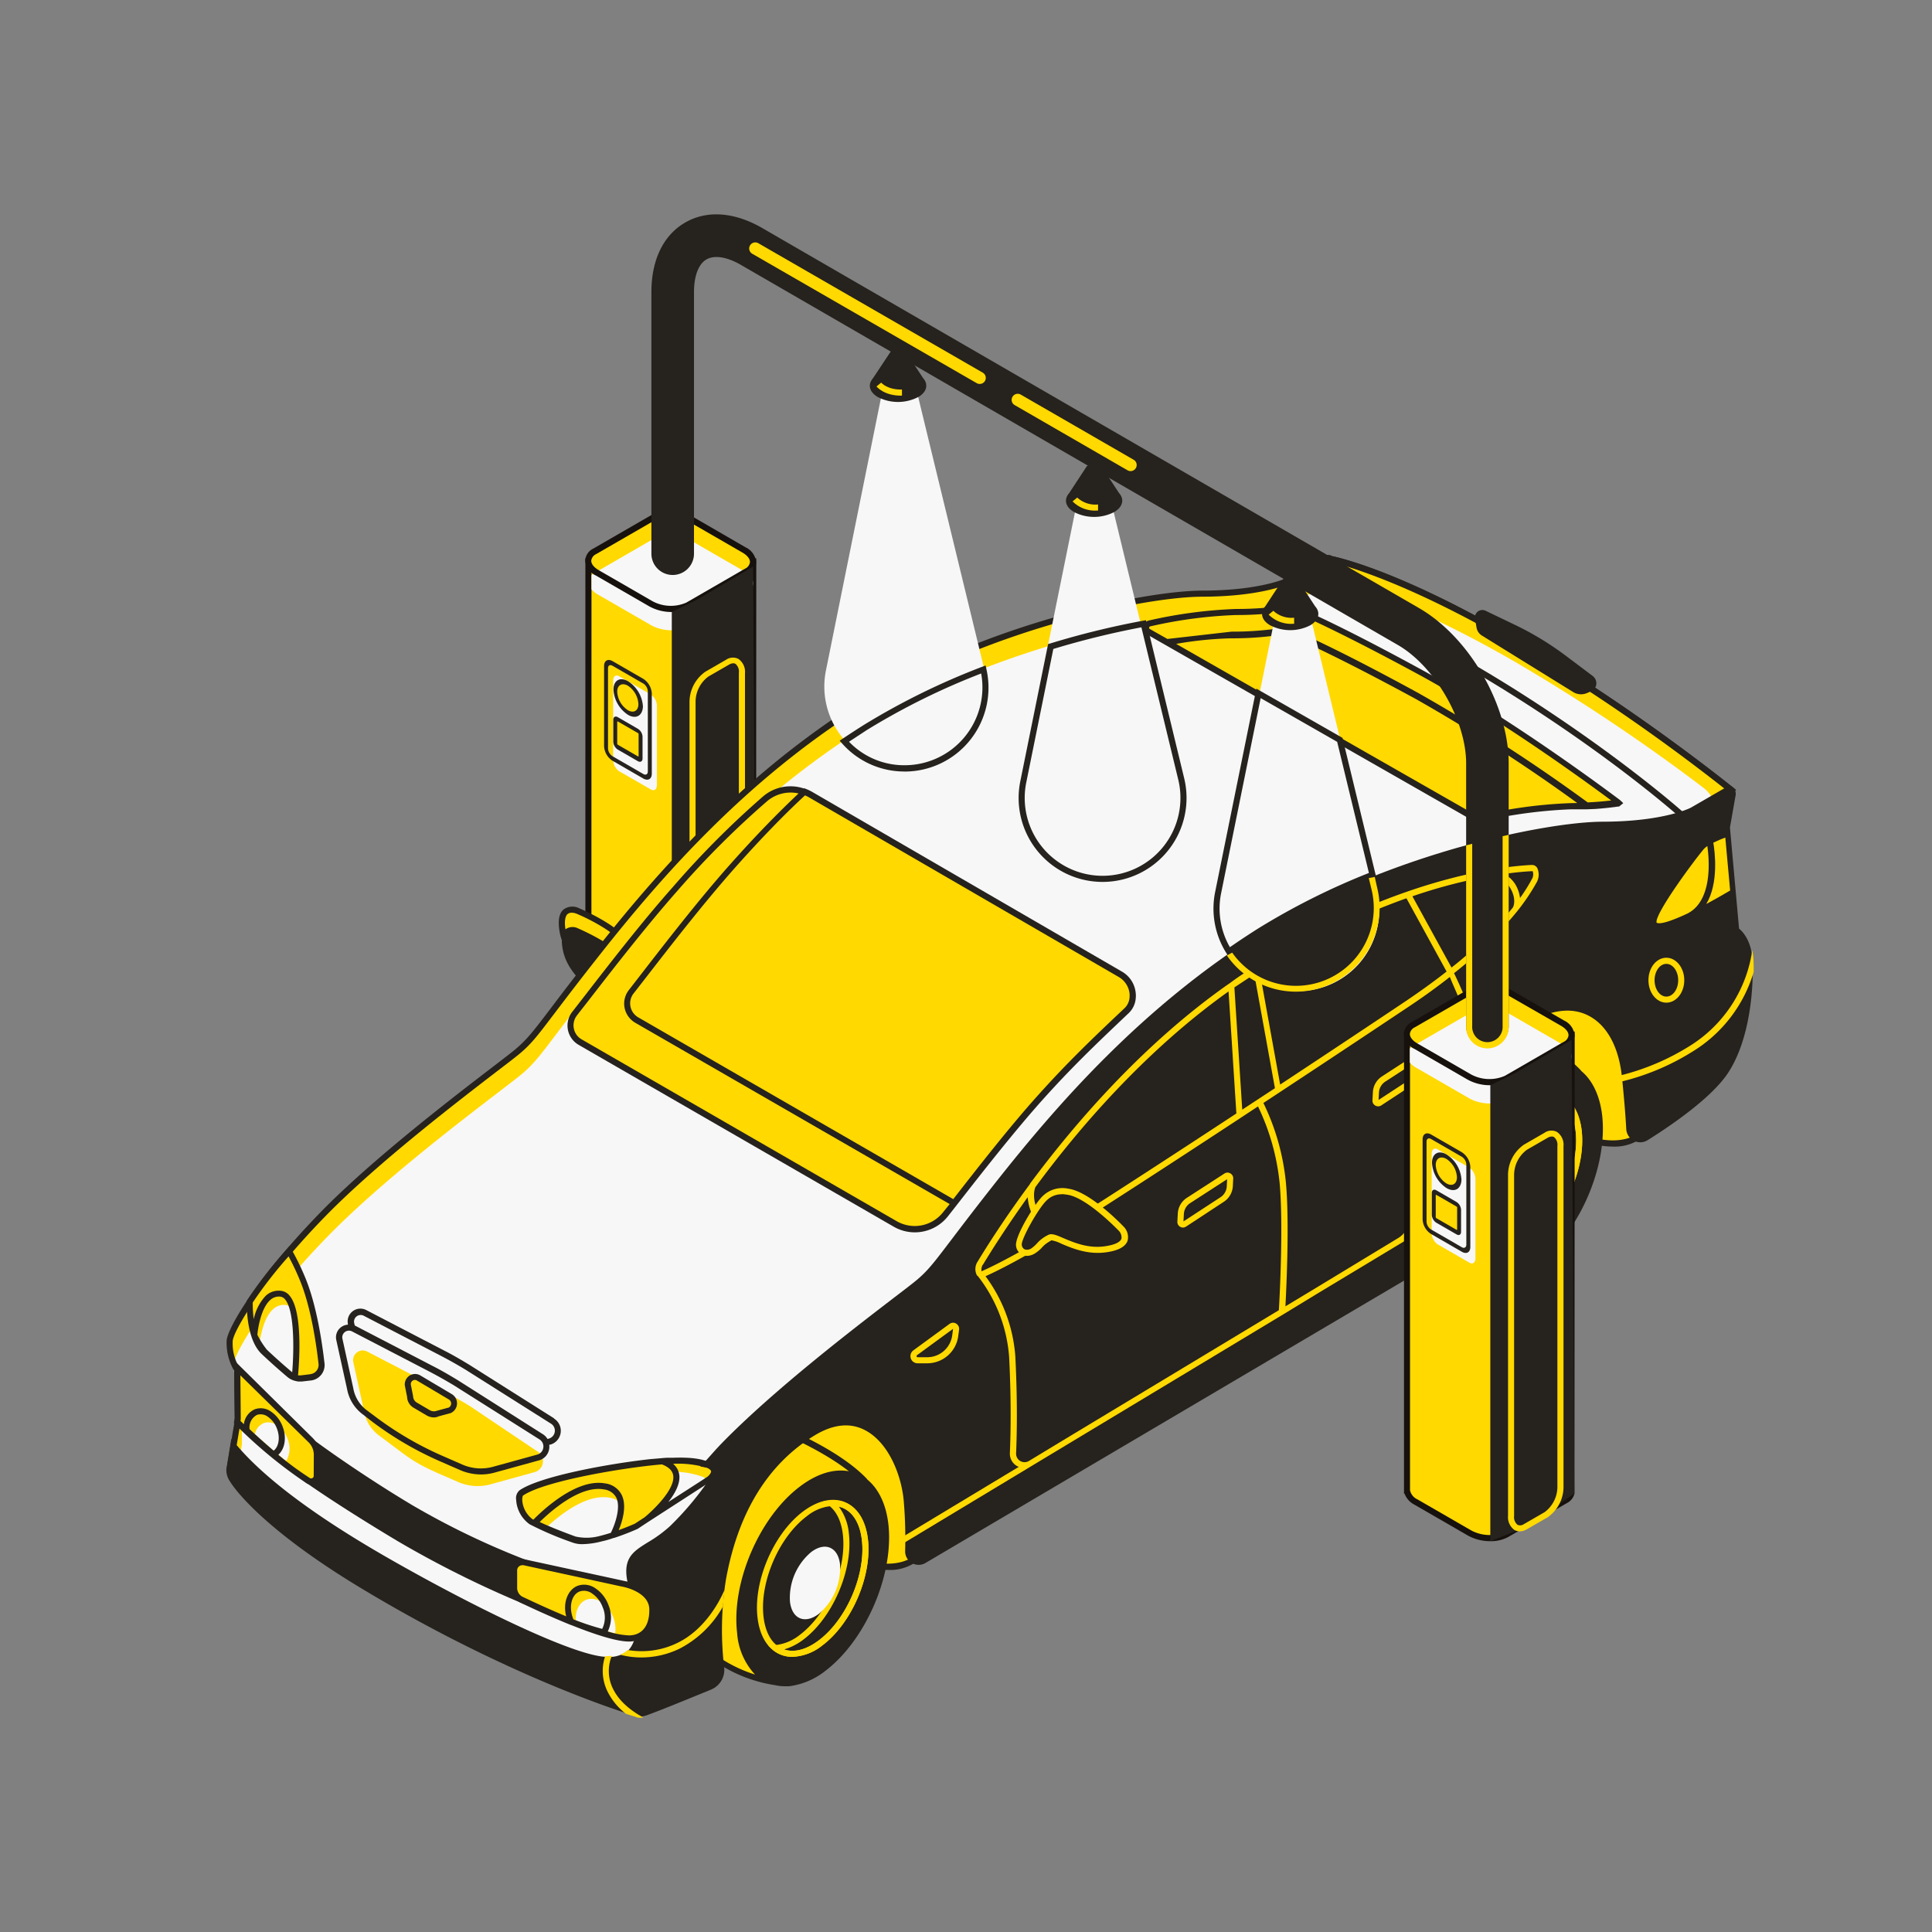 <?xml version="1.0" encoding="UTF-8"?> <svg xmlns="http://www.w3.org/2000/svg" viewBox="0 0 388.3 388.3"><rect x="0" y="0" width="388.3" height="388.3" fill="#808080" stroke="none"/> <defs> <style>.cls-1{fill:#ffd900;}.cls-2{fill:#16110d;}.cls-3{fill:#f7f7f7;}.cls-4{fill:#26221e;}</style> </defs> <title>Icon3</title> <g id="Слой_5" data-name="Слой 5"> <g id="car"> <g id="_Группа_" data-name="&lt;Группа&gt;"> <path id="_Контур_" data-name="&lt;Контур&gt;" class="cls-1" d="M151.35,112.83H118.26v91.64h0a3.14,3.14,0,0,0,1.81,2.31L130.81,213a8.29,8.29,0,0,0,7.46.31l11.8-6.81a2.14,2.14,0,0,0,1.27-2h0Z"></path> <path id="_Составной_контур_" data-name="&lt;Составной контур&gt;" class="cls-2" d="M135,214.64a9.2,9.2,0,0,1-4.52-1.14l-10.72-6.19a4.12,4.12,0,0,1-2-2.23h-.11V112.22H152l-.05,92.86a2.92,2.92,0,0,1-1.54,1.92l-11.79,6.81A7.23,7.23,0,0,1,135,214.64Zm-16.14-10.29v.07a2.65,2.65,0,0,0,1.51,1.83l10.72,6.19a7.75,7.75,0,0,0,6.86.31l11.79-6.81a1.62,1.62,0,0,0,1-1.43l0-.65h.06V113.44H118.88Z"></path> <path id="_Контур_2" data-name="&lt;Контур&gt;" class="cls-1" d="M150.07,114.83l-11.8,6.81c-1.91,1.11-5.25,1-7.46-.31l-10.73-6.19c-2.21-1.28-2.45-3.21-.53-4.31L131.34,104a8.28,8.28,0,0,1,7.47.31l10.72,6.19C151.74,111.79,152,113.73,150.07,114.83Z"></path> <path id="_Контур_3" data-name="&lt;Контур&gt;" class="cls-3" d="M149.53,114.8l-10.72-6.19a8.28,8.28,0,0,0-7.47-.31l-11.79,6.81a3,3,0,0,0-.67.51v2.82a4.51,4.51,0,0,0,1.2,1l10.73,6.19c2.21,1.27,5.55,1.41,7.46.31l11.8-6.81C152,118,151.74,116.07,149.53,114.8Z"></path> <path id="_Составной_контур_2" data-name="&lt;Составной контур&gt;" class="cls-2" d="M135,123a9.2,9.2,0,0,1-4.52-1.14l-10.72-6.19a3.67,3.67,0,0,1-2.14-3,2.81,2.81,0,0,1,1.6-2.4l11.8-6.81a8.82,8.82,0,0,1,8.07.31L149.84,110a3.66,3.66,0,0,1,2.13,3,2.82,2.82,0,0,1-1.6,2.4l-11.79,6.81A7.23,7.23,0,0,1,135,123Zm-.44-19.11a6,6,0,0,0-2.93.66l-11.8,6.81a1.68,1.68,0,0,0-1,1.34c0,.66.56,1.35,1.53,1.91l10.72,6.19a7.75,7.75,0,0,0,6.86.31l11.79-6.81a1.68,1.68,0,0,0,1-1.34c0-.66-.56-1.35-1.52-1.91l-10.73-6.19A8.08,8.08,0,0,0,134.58,103.89Z"></path> <polygon id="_Контур_4" data-name="&lt;Контур&gt;" class="cls-4" points="135.02 123 135.02 214.64 141.76 211.97 151.91 205.08 151.36 113.88 140.14 120.5 135.02 123"></polygon> <g id="_Группа_2" data-name="&lt;Группа&gt;"> <path id="_Контур_5" data-name="&lt;Контур&gt;" class="cls-3" d="M130.82,158.67,124.43,155a2.88,2.88,0,0,1-1.2-2.29v-15.9c0-.88.54-1.29,1.2-.9l6.39,3.69a2.86,2.86,0,0,1,1.21,2.29v15.9C132,158.65,131.49,159.06,130.82,158.67Z"></path> <path id="_Составной_контур_3" data-name="&lt;Составной контур&gt;" class="cls-4" d="M129.31,156.48l-6.22-3.59a3.7,3.7,0,0,1-1.68-2.92V133.86c0-1.08.75-1.51,1.68-1l6.22,3.59a3.75,3.75,0,0,1,1.69,2.92v16.12C131,156.58,130.24,157,129.31,156.48Zm-6.22-22.68c-.49-.29-.89-.05-.89.51v16.12a2,2,0,0,0,.89,1.55l6.22,3.59c.49.28.89.05.89-.52V138.94a2,2,0,0,0-.89-1.55Z"></path> </g> <g id="_Группа_3" data-name="&lt;Группа&gt;"> <path id="_Контур_6" data-name="&lt;Контур&gt;" class="cls-1" d="M126.56,143.41l-.72-.42a5.23,5.23,0,0,1-2.19-4.18h0c0-1.61,1-2.35,2.19-1.65l.72.41a5.24,5.24,0,0,1,2.19,4.18h0C128.75,143.36,127.77,144.11,126.56,143.41Z"></path> <path id="_Составной_контур_4" data-name="&lt;Составной контур&gt;" class="cls-4" d="M126.22,143.67l0,0a6.47,6.47,0,0,1-2.92-5.07c0-1.86,1.31-2.62,2.92-1.68a6.47,6.47,0,0,1,3,5.08C129.14,143.84,127.83,144.6,126.22,143.67Zm0-5.84c-1.21-.7-2.17-.14-2.17,1.21a4.73,4.73,0,0,0,2.13,3.69l0,0c1.17.68,2.13.13,2.13-1.23A4.74,4.74,0,0,0,126.22,137.83Z"></path> </g> <g id="_Группа_4" data-name="&lt;Группа&gt;"> <path id="_Контур_7" data-name="&lt;Контур&gt;" class="cls-1" d="M128.27,152.55l-4.13-2.39a1.14,1.14,0,0,1-.49-.92v-4.32c0-.35.22-.51.49-.36l4.13,2.38a1.19,1.19,0,0,1,.48.93v4.31C128.75,152.54,128.53,152.7,128.27,152.55Z"></path> <path id="_Составной_контур_5" data-name="&lt;Составной контур&gt;" class="cls-4" d="M128.23,153l-4.06-2.34a2,2,0,0,1-.91-1.58v-4.41c0-.58.41-.82.91-.53l4.06,2.35a2,2,0,0,1,.91,1.58v4.4C129.14,153,128.73,153.27,128.23,153ZM124.17,145c-.06,0-.12,0-.12.07v4.4a.27.27,0,0,0,.12.21l4.06,2.35c.07,0,.12,0,.12-.07v-4.41a.26.26,0,0,0-.12-.21Z"></path> </g> <g id="_Группа_5" data-name="&lt;Группа&gt;"> <path id="_Составной_контур_6" data-name="&lt;Составной контур&gt;" class="cls-1" d="M140.93,212.67a2.13,2.13,0,0,1-1.05-.27,3.16,3.16,0,0,1-1.3-2.86V141a7.46,7.46,0,0,1,3.19-6l4.16-2.4a2.42,2.42,0,0,1,2.49-.16,3.15,3.15,0,0,1,1.31,2.86v68.59a7.46,7.46,0,0,1-3.19,6l-4.16,2.4A2.87,2.87,0,0,1,140.93,212.67Zm6.44-79.36a1.77,1.77,0,0,0-.83.26l-4.16,2.4a6.34,6.34,0,0,0-2.58,5v68.59a2,2,0,0,0,.7,1.8,1.31,1.31,0,0,0,1.27-.15l4.16-2.4a6.36,6.36,0,0,0,2.57-5V135.22a2,2,0,0,0-.69-1.8A.87.87,0,0,0,147.37,133.31Z"></path> </g> </g> <g id="car-2" data-name="car"> <g id="_Группа_6" data-name="&lt;Группа&gt;"> <g id="_Группа_7" data-name="&lt;Группа&gt;"> <path id="_Контур_8" data-name="&lt;Контур&gt;" class="cls-1" d="M126.13,190.08c-1.62-3.32-9.06-6.6-10-7s-3.91-1-3.05,4.09,5.49,7.7,5.47,9S117.26,199,117,200c-.39,1.45.41,2.48,1.85,2.22s6.52-5.82,7.4-7.75A4.53,4.53,0,0,0,126.13,190.08Z"></path> <path id="_Составной_контур_7" data-name="&lt;Составной контур&gt;" class="cls-4" d="M126.68,189.81c-1.8-3.68-10-7.14-10.33-7.29a3,3,0,0,0-3,.21c-1,.76-1.26,2.29-.88,4.54a9.61,9.61,0,0,0,.45,1.68,9,9,0,0,0,.15,1.68c.57,3.4,2.84,5.7,4.27,7.23-.09.18-.18.36-.28.53a7.86,7.86,0,0,0-.64,1.41,2.51,2.51,0,0,0,.43,2.39,2.21,2.21,0,0,0,.52.39,5,5,0,0,0-.36.84c-.39,1.45.41,2.49,1.85,2.22s6.52-5.82,7.4-7.75a4.46,4.46,0,0,0,.4-2.91c.06-.1.11-.21.15-.29A5.13,5.13,0,0,0,126.68,189.81Zm-12.57-6.13a1.3,1.3,0,0,1,.79-.24,2.69,2.69,0,0,1,1,.21c2.8,1.17,8.42,4.08,9.7,6.7a3.93,3.93,0,0,1,.42,3c-1.82-3.24-9-6.39-9.88-6.78a2.4,2.4,0,0,0-2.49.21C113.41,185.2,113.57,184.11,114.11,183.68Zm3.64,17.68a1.33,1.33,0,0,1-.15-1.24,7.33,7.33,0,0,1,.54-1.16l.06-.1a1.37,1.37,0,0,1,.34.74,4.77,4.77,0,0,1-.59,1.87A1,1,0,0,1,117.75,201.36Z"></path> </g> <g id="_Группа_8" data-name="&lt;Группа&gt;"> <path id="_Контур_9" data-name="&lt;Контур&gt;" class="cls-1" d="M329.29,228.45s-5.59,4.42-16.88-2.67-20.6-6.64-26.8-2.43,4.74-33.22,5.25-34.11,21.55-20.59,23.54-20.59,25,22.81,25,22.81Z"></path> <path id="_Составной_контур_8" data-name="&lt;Составной контур&gt;" class="cls-4" d="M324.12,230.44c-2.89,0-6.89-.91-12-4.14-10-6.25-19.24-7.12-26.12-2.45-1.1.74-1.78.37-2.09.09-3.48-3.24,6.31-34.74,6.46-35S311.81,168,314.4,168c2,0,18.48,16.08,25.46,23l.25.25-10.28,37.54-.16.12A9.19,9.19,0,0,1,324.12,230.44ZM296,219.66c4.48,0,10.08,1.4,16.77,5.61,9.8,6.14,15.09,3.4,16,2.8l10-36.43c-8.64-8.55-22.69-22-24.39-22.39-2,.41-22,19-23,20.32-1.25,2.67-9,31.52-6.67,33.48.07,0,.3,0,.56-.21A18.82,18.82,0,0,1,296,219.66Z"></path> </g> <g id="_Группа_9" data-name="&lt;Группа&gt;"> <path id="_Контур_10" data-name="&lt;Контур&gt;" class="cls-1" d="M183.58,313.54S178,318,166.7,310.87s-20.59-6.64-26.79-2.43,4.73-33.22,5.25-34.11,21.54-20.59,23.54-20.59,25,22.81,25,22.81Z"></path> <path id="_Составной_контур_9" data-name="&lt;Составной контур&gt;" class="cls-4" d="M178.41,315.53c-2.88,0-6.89-.91-12-4.14-10-6.25-19.24-7.12-26.13-2.45-1.09.74-1.77.37-2.08.09-3.48-3.23,6.3-34.74,6.45-35s21.49-20.9,24.08-20.9c2,0,18.47,16.07,25.45,23l.26.25L184.12,313.9,184,314A9.15,9.15,0,0,1,178.41,315.53Zm-28.16-10.77c4.48,0,10.08,1.39,16.78,5.6,9.74,6.11,15.08,3.39,16,2.8l10-36.43c-8.65-8.55-22.7-22-24.39-22.39-2,.41-22,19-23,20.32-1.24,2.67-8.95,31.52-6.66,33.48.06.06.29,0,.55-.21A18.88,18.88,0,0,1,150.25,304.76Z"></path> </g> <g id="_Группа_10" data-name="&lt;Группа&gt;"> <path id="_Контур_11" data-name="&lt;Контур&gt;" class="cls-1" d="M158.12,338.28A26.82,26.82,0,0,1,144.93,334c-6.87-4.32-10.36-6.47-12.38-9s10.83-24.75,10.83-24.75l9.36-14.64s14.55,5.18,21.08,12.13-8.1,26.22-8.1,26.22Z"></path> <path id="_Составной_контур_10" data-name="&lt;Составной контур&gt;" class="cls-4" d="M178.54,306.26c-.47-4-2-7.08-4.23-8.9l0-.05c-6.57-7-20.72-12.07-21.32-12.29l-.46-.16-9.64,15.07c-3.06,5.29-12.9,22.77-10.78,25.44s5.33,4.62,11.9,8.76l.63.4a28.88,28.88,0,0,0,11.09,4.15,9.15,9.15,0,0,0,2,.23l.39,0h.44v0a14.68,14.68,0,0,0,7.33-3.1C174,329.65,179.73,316.41,178.54,306.26Zm-33.92,26.83c-6.45-4.06-9.7-6.09-11.59-8.48-1.09-1.38,4.8-13.56,10.86-24l9.1-14.23c2.15.81,11.42,4.46,17.62,9.32-3-.55-6.37.46-9.75,3-8.2,6.11-13.9,19.34-12.71,29.5a13.62,13.62,0,0,0,3.6,8.36,27.77,27.77,0,0,1-6.49-3Z"></path> <g id="_Группа_11" data-name="&lt;Группа&gt;"> <path id="_Составной_контур_11" data-name="&lt;Составной контур&gt;" class="cls-1" d="M159.26,333a6.25,6.25,0,0,1-2.5-.51c-2.48-1.07-4.08-3.69-4.51-7.39-.86-7.35,3.26-16.93,9.2-21.36,3-2.22,6-2.86,8.47-1.79s4.08,3.69,4.52,7.38c.86,7.36-3.27,16.94-9.21,21.37A10.22,10.22,0,0,1,159.26,333Zm8.17-30.33a9,9,0,0,0-5.25,2.05c-5.62,4.19-9.54,13.27-8.72,20.24.38,3.25,1.73,5.52,3.79,6.41s4.63.3,7.25-1.65c5.63-4.2,9.54-13.27,8.72-20.24-.38-3.25-1.72-5.52-3.78-6.41A5,5,0,0,0,167.43,302.65Z"></path> </g> <g id="_Группа_12" data-name="&lt;Группа&gt;"> <path id="_Составной_контур_12" data-name="&lt;Составной контур&gt;" class="cls-1" d="M159.26,333a6.08,6.08,0,0,1-3.79-1.27l-1.07-1,1.4-.09a9.46,9.46,0,0,0,4.87-2c5.63-4.19,9.54-13.27,8.73-20.24-.31-2.63-1.26-4.63-2.76-5.78l-1.12-.86,1.46-.23c4-.25,6.86,2.76,7.46,7.87.86,7.35-3.27,16.94-9.21,21.36A10.2,10.2,0,0,1,159.26,333Zm-1.61-1.47c2,.66,4.39.05,6.85-1.79,5.63-4.19,9.54-13.27,8.72-20.24h0c-.43-3.67-2.14-6.09-4.61-6.67a10.65,10.65,0,0,1,2,5.39c.86,7.35-3.27,16.94-9.21,21.36A11.85,11.85,0,0,1,157.65,331.49Z"></path> </g> <path id="_Контур_12" data-name="&lt;Контур&gt;" class="cls-3" d="M168.83,314.39a12,12,0,0,1-4.3,10c-2.78,2.07-5.36,1-5.76-2.48a12,12,0,0,1,4.3-10C165.85,309.83,168.43,310.94,168.83,314.39Z"></path> </g> <g id="_Группа_13" data-name="&lt;Группа&gt;"> <path id="_Контур_13" data-name="&lt;Контур&gt;" class="cls-1" d="M301.57,256.14a26.85,26.85,0,0,1-13.19-4.27c-6.86-4.32-10.36-6.47-12.38-9s10.83-24.75,10.83-24.75l9.37-14.64s14.54,5.19,21.08,12.13-8.11,26.23-8.11,26.23Z"></path> <path id="_Составной_контур_13" data-name="&lt;Составной контур&gt;" class="cls-4" d="M322,224.12c-.47-4-2-7.08-4.23-8.9a.1.1,0,0,0,0-.05c-6.57-7-20.72-12.07-21.32-12.28l-.46-.17-9.64,15.07c-3.06,5.29-12.9,22.77-10.78,25.44s5.33,4.63,11.9,8.76l.63.4a28.93,28.93,0,0,0,11.09,4.15,9.23,9.23,0,0,0,2,.23l.39,0h.44v0a14.56,14.56,0,0,0,7.33-3.1C317.48,247.51,323.18,234.28,322,224.12ZM288.07,251c-6.45-4.06-9.7-6.1-11.59-8.49-1.09-1.38,4.8-13.56,10.86-24l9.1-14.23c2.15.81,11.42,4.46,17.62,9.32-3-.55-6.37.46-9.75,3-8.2,6.11-13.9,19.35-12.71,29.5a13.59,13.59,0,0,0,3.6,8.36,28,28,0,0,1-6.49-3Z"></path> <g id="_Группа_14" data-name="&lt;Группа&gt;"> <path id="_Составной_контур_14" data-name="&lt;Составной контур&gt;" class="cls-1" d="M302.71,250.84a6.28,6.28,0,0,1-2.5-.51c-2.47-1.07-4.08-3.69-4.51-7.38-.86-7.36,3.27-16.94,9.2-21.37,3-2.22,6-2.86,8.47-1.79s4.08,3.69,4.52,7.39c.86,7.35-3.27,16.93-9.21,21.36A10.22,10.22,0,0,1,302.71,250.84Zm8.17-30.33a9,9,0,0,0-5.24,2.05c-5.63,4.19-9.54,13.27-8.73,20.24.38,3.25,1.73,5.52,3.79,6.41s4.63.3,7.25-1.65c5.63-4.19,9.54-13.27,8.72-20.24-.38-3.25-1.72-5.52-3.78-6.41A5,5,0,0,0,310.88,220.51Z"></path> </g> <g id="_Группа_15" data-name="&lt;Группа&gt;"> <path id="_Составной_контур_15" data-name="&lt;Составной контур&gt;" class="cls-1" d="M302.71,250.82a6.08,6.08,0,0,1-3.79-1.27l-1.07-1,1.4-.09a9.41,9.41,0,0,0,4.88-2c5.62-4.19,9.53-13.27,8.72-20.24-.31-2.63-1.26-4.63-2.75-5.78l-1.13-.86,1.46-.23c4-.25,6.86,2.76,7.46,7.87.86,7.35-3.27,16.94-9.21,21.36A10.2,10.2,0,0,1,302.71,250.82Zm-1.61-1.47c2,.66,4.39.05,6.85-1.79,5.63-4.19,9.54-13.27,8.72-20.24h0c-.43-3.67-2.14-6.09-4.61-6.67a10.65,10.65,0,0,1,2,5.39c.86,7.35-3.27,16.94-9.2,21.36A12,12,0,0,1,301.1,249.35Z"></path> </g> <path id="_Контур_14" data-name="&lt;Контур&gt;" class="cls-3" d="M312.28,232.25a12,12,0,0,1-4.3,10c-2.78,2.07-5.36,1-5.76-2.48a12,12,0,0,1,4.3-10C309.3,227.69,311.88,228.81,312.28,232.25Z"></path> </g> <path id="_Контур_15" data-name="&lt;Контур&gt;" class="cls-1" d="M303.57,128.4c-23.95-13.82-36.24-16.06-36.24-16.06h0a.56.56,0,0,0-.71,0l-7.24,4.18s-5.18,2.8-17.81,2.85-44.54,7.2-68.48,22.16-41,34.69-52.78,49.65-12.63,17.13-16.49,20.31S78,230.53,64.87,244s-18.78,23.64-18.78,25.53a9.9,9.9,0,0,0,1.52,5.78l.1,10.27-1.62,9.52a3.5,3.5,0,0,0,.69,2.13h0s4.92,8.36,25.81,21c31.11,18.82,55.19,25.79,55.19,25.79l13.42-42.72L212.13,247l113.54-76.61,13.69-3.94,8.54-7.66A382.52,382.52,0,0,0,303.57,128.4Z"></path> <path id="_Контур_16" data-name="&lt;Контур&gt;" class="cls-3" d="M123.44,339.86c4,1.46,6.23,5.57,7.5,1.53l23.2-50.57L213,251.54l113.54-76.6L340.25,171l2.49-2.24a6.79,6.79,0,0,0-.43-10.47A379.27,379.27,0,0,0,304.46,133c-23.95-13.82-36.24-16-36.24-16h0a.54.54,0,0,0-.71-.05L260.28,121s-5.19,2.8-17.82,2.84S197.92,131.08,174,146s-41,34.69-52.79,49.64S108.57,212.81,104.71,216,78.92,235.08,65.76,248.6,47,272.23,47,274.13a9.9,9.9,0,0,0,1.52,5.78l.11,10.26-1.06,7.06s2.61.56,3.34,1.36l2.14.71S53,305,73.9,317.67"></path> <g id="_Группа_16" data-name="&lt;Группа&gt;"> <path id="_Составной_контур_16" data-name="&lt;Составной контур&gt;" class="cls-4" d="M128.25,344.81l-.57-.17c-.24-.07-24.52-7.21-55.34-25.84-20.39-12.34-25.62-20.56-26-21.19a4.1,4.1,0,0,1-.79-2.49l1.63-9.61-.11-10a11,11,0,0,1-1.52-6c0-2.2,5.72-12.38,19-26C75,232.84,91.28,220.37,99.1,214.38c2.1-1.61,3.62-2.77,4.4-3.42,2.37-2,3.55-3.51,7.06-8.13,2.08-2.76,4.94-6.53,9.34-12.08,12.17-15.38,29.18-34.93,52.94-49.78,25-15.66,57.16-22.23,68.79-22.27,12.29,0,17.48-2.74,17.53-2.77l7.22-4.17a1.2,1.2,0,0,1,1.29,0c1.56.32,13.67,3,36.27,16.1h0a387.21,387.21,0,0,1,44.42,30.44l.55.45L339.6,167,326,170.94,212.54,247.49,141.8,301.7Zm-80.7-47.58c1.05,1.53,7,9.39,25.43,20.52,28.06,17,50.64,24.36,54.47,25.55L140.75,301l.15-.12,70.93-54.35,113.64-76.68,13.66-3.93,7.9-7.08a386.72,386.72,0,0,0-43.7-29.89h0c-23.55-13.58-35.92-15.95-36-16l-.19,0-.13-.14L259.76,117c-.23.13-5.48,2.88-18.12,2.93-11.51,0-43.32,6.55-68.15,22.07-23.6,14.76-40.53,34.21-52.63,49.5-4.39,5.55-7.24,9.31-9.33,12.06-3.57,4.71-4.77,6.3-7.25,8.35-.8.66-2.32,1.82-4.44,3.44-7.8,6-24,18.4-34.47,29.12-13.06,13.41-18.6,23.39-18.6,25.1a9.4,9.4,0,0,0,1.4,5.41l.12.16v.21l.1,10.26-1.63,9.63a2.93,2.93,0,0,0,.54,1.62l.29.31Z"></path> </g> <path id="_Составной_контур_17" data-name="&lt;Составной контур&gt;" class="cls-4" d="M348.36,158.31c-.16-.13-11.84-9.59-27.75-20.1a1.61,1.61,0,0,0,.21-.64,1.84,1.84,0,0,0-.73-1.72l-5.41-4.07a60.87,60.87,0,0,0-10.19-6.19l-5.92-2.84a1.48,1.48,0,0,0-2.09,1c-17.81-9.5-27.43-11.68-28.81-12a1.2,1.2,0,0,0-1.29,0l-8.4,4.86,1.28.43c.18.06,18.81,6.43,44.13,22.28,21.24,13.3,34,24.74,34.21,24.91l3,2,8.31-7.45Zm-7.88,6.36-2.14-1.39c-.12-.12-13-11.62-34.3-25-21.7-13.59-38.54-20.25-43.14-22l6.11-3.52.1.09.18,0c.11,0,10.11,1.93,29.29,12.22l.18,1.06a2.33,2.33,0,0,0,1.07,1.6l18.34,11.35a3,3,0,0,0,2.77.22l.75-.32c14,9.25,24.82,17.73,27.34,19.74Z"></path> <g id="_Группа_17" data-name="&lt;Группа&gt;"> <path id="_Контур_17" data-name="&lt;Контур&gt;" class="cls-1" d="M180,246A7.83,7.83,0,0,0,190,244c5.45-7,12.73-16.42,19-23.37,6.09-6.78,10.73-11.22,17.44-17.55,2.13-2,1.34-5.77-1.21-7.24l-62.38-36.19a7.89,7.89,0,0,0-9,.79,182.21,182.21,0,0,0-18.12,18.2c-7.56,8.55-15.92,19.59-20.21,25.06a3.85,3.85,0,0,0,1.12,5.71Z"></path> <path id="_Составной_контур_18" data-name="&lt;Составной контур&gt;" class="cls-4" d="M228.25,199.49a5.55,5.55,0,0,0-2.7-4.18l-62.38-36.19a9.91,9.91,0,0,0-1.23-.58l-.35-.13-.06.05a8.48,8.48,0,0,0-8.11,1.56,180.37,180.37,0,0,0-18.18,18.25c-6.23,7-13.07,15.87-17.59,21.7l-2.64,3.4A4.47,4.47,0,0,0,116.3,210l63.35,36.56h0a8.48,8.48,0,0,0,10.88-2.12l1.57-2c5.22-6.7,11.72-15,17.37-21.32,5.94-6.62,10.53-11,17.39-17.51a4.61,4.61,0,0,0,1.4-2.93A4.92,4.92,0,0,0,228.25,199.49ZM226,202.64c-6.88,6.5-11.49,10.93-17.46,17.58-5.57,6.2-11.85,14.24-16.95,20.79l-63.32-36.54a3.26,3.26,0,0,1-1.56-2.19,3.22,3.22,0,0,1,.63-2.61l2.65-3.41c4.51-5.82,11.33-14.62,17.53-21.63,5.13-5.79,9.93-10.76,14.27-14.77a7.21,7.21,0,0,1,.74.36l62.39,36.18a4.41,4.41,0,0,1,2.1,3.27,4.62,4.62,0,0,1,0,.83A3.3,3.3,0,0,1,226,202.64Zm-36.46,41a7.25,7.25,0,0,1-9.3,1.81l-63.35-36.56a3.2,3.2,0,0,1-1.56-2.19,3.25,3.25,0,0,1,.62-2.61c.77-1,1.66-2.12,2.65-3.4,4.51-5.82,11.33-14.62,17.54-21.64A180.12,180.12,0,0,1,154.21,161a7.28,7.28,0,0,1,6.29-1.53c-4.25,4-8.91,8.79-13.88,14.4-6.22,7-13.06,15.86-17.58,21.69l-2.64,3.41a4.42,4.42,0,0,0-.87,3.59,4.49,4.49,0,0,0,2.15,3L190.87,242Z"></path> </g> <g id="_Группа_18" data-name="&lt;Группа&gt;"> <path id="_Контур_18" data-name="&lt;Контур&gt;" class="cls-1" d="M296.92,164.6A95.12,95.12,0,0,1,315.55,162a67.6,67.6,0,0,0,9.58-.66l.1-.08s-20.54-15.63-39.59-26-26.19-13.14-26.19-13.14h0a63.54,63.54,0,0,1-11,.89,93.2,93.2,0,0,0-17.37,2.3.9.9,0,0,0-.26,1.66l65.83,37.61Z"></path> <path id="_Составной_контур_19" data-name="&lt;Составной контур&gt;" class="cls-4" d="M325.6,160.8c-.21-.15-20.8-15.77-39.66-26.08-18.57-10.15-26.24-13.21-26.59-13.21h0a64.48,64.48,0,0,1-10.92.88,93.88,93.88,0,0,0-17.49,2.31,1.51,1.51,0,0,0-.45,2.79l65.83,37.61.64.12.05,0,.07,0,.09,0a96.63,96.63,0,0,1,18.5-2.56c.77,0,1.49,0,2.21,0l.47,0,.52,0,1.75-.07,0,0c1.61-.12,3.16-.28,4.63-.49l.16,0,.84-.68Zm-10.05.62A95.25,95.25,0,0,0,296.93,164l-60.54-34.59a73.6,73.6,0,0,1,11.05-1.12,65.12,65.12,0,0,0,11-.87c1.14.46,8.68,3.6,26,13A342.3,342.3,0,0,1,317,161.39Zm-80.92-33-3.53-2a.27.27,0,0,1-.14-.29.28.28,0,0,1,.23-.24,91.22,91.22,0,0,1,17.24-2.28,66.21,66.21,0,0,0,11-.88c1.14.46,8.67,3.6,26,13,16.28,8.9,33.86,21.77,38.4,25.15-1.51.18-3.09.31-4.73.39a349.87,349.87,0,0,0-34.07-22c-18.57-10.14-26.24-13.2-26.59-13.2h0a64.39,64.39,0,0,1-10.92.88Z"></path> </g> <g id="_Группа_19" data-name="&lt;Группа&gt;"> <g id="_Группа_20" data-name="&lt;Группа&gt;"> <g id="_Группа_21" data-name="&lt;Группа&gt;"> <path id="_Контур_19" data-name="&lt;Контур&gt;" class="cls-1" d="M71,273.72l2.19,10a7.64,7.64,0,0,0,2.94,4.75L78.17,290c4.15,3.1,5.15,4,9.89,6.11l4,1.74a9.79,9.79,0,0,0,6.36.52l9-2.49a2.27,2.27,0,0,0,.63-4.13L94.44,282.6q-2.46-1.5-5-2.84l-15.64-8.12A1.94,1.94,0,0,0,71,273.72Z"></path> </g> <g id="_Группа_22" data-name="&lt;Группа&gt;"> <g id="_Группа_23" data-name="&lt;Группа&gt;"> <path id="_Составной_контур_20" data-name="&lt;Составной контур&gt;" class="cls-4" d="M87.22,284.88a3,3,0,0,1-1.45-.39l-2.66-1.57a2.62,2.62,0,0,1-1.29-2.16l-.46-2.32a2.12,2.12,0,0,1,1-2,2.07,2.07,0,0,1,2.12,0l6.41,3.81A2.15,2.15,0,0,1,90.6,284l-2.44.66A2.31,2.31,0,0,1,87.22,284.88Zm-3.82-7.54a.82.82,0,0,0-.43.12.85.85,0,0,0-.4.83l.46,2.33a1.49,1.49,0,0,0,.7,1.25l2.66,1.56a1.61,1.61,0,0,0,1.38.12l2.44-.66a.94.94,0,0,0,0-1.62l-6.42-3.81A.82.82,0,0,0,83.4,277.34Z"></path> </g> </g> <path id="_Составной_контур_21" data-name="&lt;Составной контур&gt;" class="cls-4" d="M111.37,285.07,94.31,274.29c-1.65-1-3.35-2-5.06-2.86L73.61,263.3a2.56,2.56,0,0,0-3.69,2.76l0,.18a2.54,2.54,0,0,0-2.35,3l2.2,10A8.16,8.16,0,0,0,73,284.33L75,285.88a68.09,68.09,0,0,0,13.49,7.84l4,1.75a10.58,10.58,0,0,0,4.18.87,10.2,10.2,0,0,0,2.58-.33l9-2.48a2.83,2.83,0,0,0,2.13-2.36,2.76,2.76,0,0,0,0-.81l.17,0a2.89,2.89,0,0,0,.8-5.25ZM109.19,291a1.66,1.66,0,0,1-1.25,1.36l-9,2.48a9.31,9.31,0,0,1-6-.48l-4-1.75a66.94,66.94,0,0,1-13.25-7.7l-2.06-1.54A7,7,0,0,1,71,279L68.81,269a1.34,1.34,0,0,1,1.92-1.42l15.64,8.12c1.7.89,3.38,1.84,5,2.82l17.06,10.78A1.66,1.66,0,0,1,109.19,291Zm2.31-3.22a1.66,1.66,0,0,1-1.24,1.37l-.22.06a2.85,2.85,0,0,0-1-1L92,277.39c-1.65-1-3.35-2-5.06-2.86L71.3,266.4l0,0-.13-.56A1.34,1.34,0,0,1,73,264.39l15.64,8.12c1.69.88,3.37,1.83,5,2.82l17.06,10.78h0A1.65,1.65,0,0,1,111.5,287.77Z"></path> </g> <g id="_Группа_24" data-name="&lt;Группа&gt;"> <path id="_Контур_20" data-name="&lt;Контур&gt;" class="cls-1" d="M58.09,251.46a92.56,92.56,0,0,0-7.88,10.13c0,.05-.27,7.22,2.77,10.1,2,1.84,3.94,3.56,5.13,4.56a3.19,3.19,0,0,0,2.48.75l1.83-.21a2.48,2.48,0,0,0,2.19-2.74c-.44-3.88-1.53-11.53-3.8-17A49.22,49.22,0,0,0,58.09,251.46Z"></path> <path id="_Контур_21" data-name="&lt;Контур&gt;" class="cls-3" d="M57.32,262.27c-4-.31-5,6.35-5.19,8a8.53,8.53,0,0,0,1,1.39c1.94,1.84,3.93,3.56,5.12,4.57a3.23,3.23,0,0,0,.93.54s.9-8.83-.44-13.68A2,2,0,0,0,57.32,262.27Z"></path> <path id="_Составной_контур_22" data-name="&lt;Составной контур&gt;" class="cls-4" d="M65.22,274c-.46-4.05-1.57-11.66-3.85-17.17a50.67,50.67,0,0,0-2.75-5.66l-.42-.74-.57.64a91.54,91.54,0,0,0-7.93,10.2l-.09.15v.17c0,.3-.26,7.51,3,10.56,1.9,1.8,3.84,3.49,5.14,4.59a3.9,3.9,0,0,0,1.94.87l.13.05v0c.14,0,.28,0,.43,0l.44,0,1.83-.21A3.11,3.11,0,0,0,65.22,274Zm-6.49,1.81,0,0c-1.28-1.08-3.2-2.75-5.09-4.54a16.5,16.5,0,0,1-1.91-3c.12-1.48.79-5.42,2.59-7a2.57,2.57,0,0,1,2-.67,1.48,1.48,0,0,1,1,.58C59.2,263.5,59.1,271.26,58.73,275.79Zm3.62.39-1.83.22a3.21,3.21,0,0,1-.62,0c.23-2.51,1-12.8-1.69-16a2.61,2.61,0,0,0-1.85-1h0a3.78,3.78,0,0,0-3,1.06A9.72,9.72,0,0,0,51,265.14a23.14,23.14,0,0,1-.2-3.36A86.88,86.88,0,0,1,58,252.51a49.42,49.42,0,0,1,2.26,4.77c2.23,5.37,3.31,12.85,3.76,16.83A1.86,1.86,0,0,1,62.35,276.18Z"></path> </g> <g id="_Группа_25" data-name="&lt;Группа&gt;"> <path id="_Контур_22" data-name="&lt;Контур&gt;" class="cls-1" d="M127.9,306.76s-9,4.09-12.46,2.81a67.64,67.64,0,0,1-8.68-3.67c-2.1-1.2-3-5.1-2-5.82,4.87-3.34,24.4-6.35,30.57-6.49,3.74-.09,5.45.24,6.93.83.95.38,2.11,1.31.26,2.87Z"></path> <path id="_Контур_23" data-name="&lt;Контур&gt;" class="cls-3" d="M123.18,308.57s1.91-3.61,1.57-6.48a4.18,4.18,0,0,0-2.23-1.08c-4.8-.88-10.42,3.81-12.84,6.11,1.63.71,3.61,1.48,5.74,2.26C117.25,310.05,120.79,309.48,123.18,308.57Z"></path> <path id="_Контур_24" data-name="&lt;Контур&gt;" class="cls-3" d="M142.05,297.64a1.21,1.21,0,0,0-.71-.78,17.08,17.08,0,0,0-5.64-1.06c.85,2-.79,4.54-2.55,6.55a16.7,16.7,0,0,1-1.53,2Z"></path> <path id="_Составной_контур_23" data-name="&lt;Составной контур&gt;" class="cls-4" d="M143.2,294.11a6.56,6.56,0,0,0-.68-.25h0c-1.52-.61-3.26-1-7.17-.88l-1,0h0c-.59,0-1.24.08-2,.14l-2,.17.09,0c-8.4.94-21.9,3.43-26,6.22a2.07,2.07,0,0,0-.7,1.92,6.45,6.45,0,0,0,2.72,4.93,66,66,0,0,0,8.77,3.72,5.59,5.59,0,0,0,1.87.27,16.63,16.63,0,0,0,3.88-.57,18.59,18.59,0,0,0,2.21-.63l.16-.05.07,0h0c2.51-.82,4.55-1.74,4.73-1.82l2-1.32h0l0,0,0,0h0l13.18-8.52a1.86,1.86,0,0,0,.91-1.76A1.81,1.81,0,0,0,143.2,294.11Zm-8.88,7.77c1.27-1.62,2.32-3.49,2.23-5.18a3.45,3.45,0,0,0-1.28-2.5h.09a20.05,20.05,0,0,1,6.72.8c.47.2.79.46.83.7s-.24.68-.7,1.08l-1,.66Zm-11.55,6.19c-.75.24-1.52.46-2.28.65a10.08,10.08,0,0,1-4.84.09c-3.1-1.14-5.51-2.12-7.18-2.91,1.88-1.86,8-7.46,12.92-6.55a3.16,3.16,0,0,1,2.47,1.65C124.85,303.06,123.5,306.61,122.77,308.07Zm4.83-1.84c-.75.34-1.92.82-3.25,1.3.72-1.73,1.66-4.78.64-7a4.3,4.3,0,0,0-3.38-2.39c-6-1.1-13.13,6-14.41,7.29l-.14-.07a5.22,5.22,0,0,1-2.1-3.92c0-.6.12-.83.17-.86,4.27-2.93,20.23-5.62,27.91-6.26,1.35.52,2.1,1.24,2.26,2.19.46,2.77-4,7-5.74,8.44Z"></path> </g> </g> <g id="_Группа_26" data-name="&lt;Группа&gt;"> <path id="_Контур_25" data-name="&lt;Контур&gt;" class="cls-4" d="M352.2,192.83c-.23-3.85-2-5.64-2.68-6.19l-1.83-20.33,1.1-6.25a1.82,1.82,0,0,0-.54-1.85,1.16,1.16,0,0,0-1.29,0l-7.22,4.17c-.06,0-5.25,2.73-17.53,2.77-11.64,0-43.76,6.6-68.8,22.26-23.76,14.86-40.77,34.41-52.94,49.78-4.39,5.55-7.25,9.33-9.34,12.08-3.51,4.62-4.69,6.18-7.06,8.14-.78.64-2.29,1.8-4.4,3.41-7.82,6-24.1,18.46-34.6,29.24-.78.8-1.43,1.53-2.07,2.25-.48.53-.94,1.06-1.45,1.6l-.79.84,1.14.18c1,.16,1.47.47,1.56.69s-.1.51-.22.68a60.93,60.93,0,0,1-8.6,10.45,26.91,26.91,0,0,1-4.46,3.25c-3,1.87-5.23,3.23-3.93,8.55a1.07,1.07,0,0,1,.06.42,2.12,2.12,0,0,0-.08.57,4.68,4.68,0,0,0,.63,1.83,7.85,7.85,0,0,1,.52,1.19c.43,1.64.42,1.68.38,2.2a13.79,13.79,0,0,0-.07,1.84v1a5.54,5.54,0,0,1-1.32,4A5.9,5.9,0,0,1,122,333c-6.35,0-27.08-10.19-43.65-19.66-14.9-8.51-25.31-16.3-31-23.15l-.86-1-1,6.16a4.07,4.07,0,0,0,.79,2.48c.38.64,5.61,8.85,26,21.19,30.82,18.64,55.1,25.78,55.23,25.8a2,2,0,0,0,.94.21,5.37,5.37,0,0,0,1.78-.38c2.47-.88,9-3.56,12.7-5.08a4.3,4.3,0,0,0,2.62-4.43,64,64,0,0,1,.36-17.72c2.45-13.47,8.44-23.2,17.8-28.92,3.71-2.25,7.1-2.63,10.09-1.09,4.84,2.48,7.47,9.26,7.86,14.53a89.22,89.22,0,0,1,.26,9.78,2.71,2.71,0,0,0,4.09,2.41L286.6,254.78a3.9,3.9,0,0,0,1.91-3.76,54.54,54.54,0,0,1,1.58-20.41c3.72-12.64,9.67-21,18.18-25.58,4.13-2.22,8-2.51,11.11-.84,3.64,1.93,6,6.31,6.61,12.33.43,4.23.72,7.73.86,10.38a2.81,2.81,0,0,0,4.32,2.24c4.6-2.88,12.83-8.47,16.15-13.52C351.84,208.74,352.51,198.06,352.2,192.83Z"></path> <g id="_Группа_27" data-name="&lt;Группа&gt;"> <path id="_Контур_26" data-name="&lt;Контур&gt;" class="cls-1" d="M343.15,170.05a3.65,3.65,0,0,0-.7.58h0c-1.91,2.24-9.52,12.53-9.52,14.64,0,.15,0,.17.06.19.71.39,3.12-.43,6.17-1.86h0C344.26,181,343.53,172.73,343.15,170.05Z"></path> <path id="_Контур_27" data-name="&lt;Контур&gt;" class="cls-1" d="M347,171l-.24-2.66-.39.15-.14.05-.22.09-.4.16h0l-.75.34-.51.24h0c.3,1.76,1.13,8.1-1.42,12.32,2.19-1.18,4.07-2.28,4.8-2.71Z"></path> </g> <g id="_Группа_28" data-name="&lt;Группа&gt;"> <path id="_Составной_контур_24" data-name="&lt;Составной контур&gt;" class="cls-1" d="M184.42,274h1.94a6.29,6.29,0,0,0,6.23-5.47l.17-1.3a1.23,1.23,0,0,0-.59-1.21,1.19,1.19,0,0,0-1.34.07l-7.26,5.31a1.44,1.44,0,0,0,.85,2.6Zm-.13-1.62,7.26-5.31-.17,1.3a5.07,5.07,0,0,1-5,4.41h-1.94a.2.2,0,0,1-.21-.15A.21.21,0,0,1,184.29,272.38Z"></path> <path id="_Составной_контур_25" data-name="&lt;Составной контур&gt;" class="cls-1" d="M334.91,192.49c-2,0-3.6,2-3.6,4.52s1.62,4.51,3.6,4.51,3.6-2,3.6-4.51S336.89,192.49,334.91,192.49Zm0,7.81c-1.31,0-2.37-1.48-2.37-3.29s1.06-3.29,2.37-3.29,2.38,1.47,2.38,3.29S336.22,200.3,334.91,200.3Z"></path> <path id="_Составной_контур_26" data-name="&lt;Составной контур&gt;" class="cls-1" d="M307.9,173.84c-6,.27-27.35,2.53-55,19.95v0l-1,.65L250,195.63c-1,.64-1.92,1.29-2.87,2l-.36.24v0C229.68,209.9,216,225.79,207,237.92h0a.15.15,0,0,1,0,.06c-5.08,6.86-8.66,12.52-10.51,15.58a2.7,2.7,0,0,0-.23,2.58h0l0,0a1.39,1.39,0,0,0,.11.21,1.67,1.67,0,0,0,.16.12,30,30,0,0,1,6.29,16.26c.44,8.75.32,15.32.15,19.28a2.87,2.87,0,0,0,1.42,2.64c.12.07.25.1.37.16l-23.85,14.38.63,1,28.53-17.2,48.14-29h0l6.56-4,24.11-14.53-.63-1.05L284,247.07a5.85,5.85,0,0,0,.42-2.31,57.53,57.53,0,0,1,1.85-15.53c1.8-7,6.21-14,8.68-17.51a8.22,8.22,0,0,0,1-7.34,95,95,0,0,0-3.71-8.79,80.12,80.12,0,0,0,12.64-12.38h0v0a41.57,41.57,0,0,0,3.89-5.74,3.21,3.21,0,0,0,.2-3A1.22,1.22,0,0,0,307.9,173.84Zm-25.23,6.7,8.07,14.72c-2.34,1.85-5,3.77-7.94,5.77-6.77,4.54-15.89,10.6-25.51,16.95l-4.15-22.9A145,145,0,0,1,282.67,180.54Zm-33,42.48-1.58-24.57,4-2.64,4.15,22.9Zm-2.75-23.74,1.57,24.51c-13.32,8.75-26.54,17.33-35,22.67-.61,0-3.32,0-4.56-2.31-1.67-3.17-1-5.13-.84-5.55C216.86,226.69,230.21,211.17,246.89,199.28Zm-49.37,54.91c1.66-2.75,4.74-7.62,9-13.58a9.87,9.87,0,0,0,1.23,4.11,5.44,5.44,0,0,0,3.92,2.82c-2.73,1.7-4.84,3-6.12,3.7-4.25,2.38-6.85,3.63-8.31,4.27l0-.06A1.89,1.89,0,0,1,197.52,254.19Zm9.25,39.44a1.7,1.7,0,0,1-2.58-1.52c.17-4,.29-10.61-.15-19.41a30.72,30.72,0,0,0-6-16.2c2.1-.94,4.82-2.33,8.13-4.19,5.16-2.89,23.61-14.81,42.36-27.12h0l4.28-2.82a46.27,46.27,0,0,1,4.34,15.36c.78,8.4,0,23.18-.15,25.6l-42.85,25.83Zm88.09-88.82A7,7,0,0,1,294,211c-2.52,3.6-7,10.72-8.87,17.91a58.5,58.5,0,0,0-1.88,15.86,4.63,4.63,0,0,1-2.24,4.06l-17,10.31-5.66,3.41c.21-4,.82-17.15.09-24.94a46.89,46.89,0,0,0-4.52-15.93l3.66-2.41h0c9.8-6.46,19.09-12.63,26-17.25,2.91-1.95,5.5-3.85,7.82-5.67C292,197.93,293.86,201.87,294.86,204.81Zm-3.15-10.33-7.87-14.34a105,105,0,0,1,15.68-4.09,4.93,4.93,0,0,1,3.88,2.26c1.32,2.08.89,3.76.59,4.14h0A78.14,78.14,0,0,1,291.71,194.48Zm16.05-17.61a37.34,37.34,0,0,1-2.29,3.62,6.92,6.92,0,0,0-1-2.84,5.91,5.91,0,0,0-2.18-2c2.52-.36,4.46-.51,5.72-.56A1.87,1.87,0,0,1,307.76,176.87Z"></path> <path id="_Составной_контур_27" data-name="&lt;Составной контур&gt;" class="cls-1" d="M247.29,235.84a1.12,1.12,0,0,0-1.17,0l-7.59,4.91a4,4,0,0,0-1.81,3.1l-.09,1.71a1.1,1.1,0,0,0,.56,1,1.13,1.13,0,0,0,.56.16,1.16,1.16,0,0,0,.62-.19l7.61-5a4,4,0,0,0,1.8-3.13l.08-1.62A1.13,1.13,0,0,0,247.29,235.84Zm-.73,2.6a2.76,2.76,0,0,1-1.24,2.17l-7.46,4.87.08-1.53a2.75,2.75,0,0,1,1.26-2.14l7.43-4.81Z"></path> <path id="_Составной_контур_28" data-name="&lt;Составной контур&gt;" class="cls-1" d="M275.93,219.48l-.09,1.71a1.1,1.1,0,0,0,.56,1,1.14,1.14,0,0,0,1.18,0l7.61-5a3.93,3.93,0,0,0,1.79-3.14l.08-1.62a1.13,1.13,0,0,0-1.74-1l-7.58,4.92A4,4,0,0,0,275.93,219.48Zm2.47-2.08,7.43-4.82-.06,1.44a2.79,2.79,0,0,1-1.25,2.18l-7.45,4.87.08-1.52A2.8,2.8,0,0,1,278.4,217.4Z"></path> </g> <g id="_Группа_29" data-name="&lt;Группа&gt;"> <path id="_Контур_28" data-name="&lt;Контур&gt;" class="cls-4" d="M214.55,239.5c4,.49,10,6.58,10.73,7.37s2.39,3.43-3.08,4.22-9.82-2.81-11.11-2.39-2.5,2.15-3.35,2.68c-1.34.83-2.68.4-2.93-1.06s3.61-8.1,5.26-9.56A5.06,5.06,0,0,1,214.55,239.5Z"></path> <path id="_Составной_контур_29" data-name="&lt;Составной контур&gt;" class="cls-1" d="M206.41,252.41a2.32,2.32,0,0,1-.91-.19,2.29,2.29,0,0,1-1.29-1.8c-.31-1.9,3.87-8.72,5.45-10.12a5.66,5.66,0,0,1,5-1.4h0c4.37.54,10.82,7.26,11.09,7.55a3,3,0,0,1,.88,2.91c-.41,1.2-1.87,2-4.31,2.33-3.69.53-6.87-.82-9-1.72a6.86,6.86,0,0,0-2-.69,6.37,6.37,0,0,0-2,1.56,7.25,7.25,0,0,1-1.2,1A3.13,3.13,0,0,1,206.41,252.41Zm7-12.38a4.2,4.2,0,0,0-3,1.19c-1.6,1.41-5.24,7.89-5.05,9a1.11,1.11,0,0,0,.58.88,1.55,1.55,0,0,0,1.41-.24,7.05,7.05,0,0,0,1-.89,7.18,7.18,0,0,1,2.5-1.85c.68-.22,1.56.15,2.9.73,2.09.89,5,2.12,8.31,1.63,2.57-.36,3.19-1.11,3.33-1.51a1.9,1.9,0,0,0-.61-1.68c-.06-.06-6.4-6.69-10.35-7.18h0A9.1,9.1,0,0,0,213.43,240Z"></path> </g> <path id="_Контур_29" data-name="&lt;Контур&gt;" class="cls-1" d="M123.44,339.86a8,8,0,0,1-.47-7.07,8.34,8.34,0,0,1-1,.07h-.34a9.31,9.31,0,0,0,.73,7.59,12.64,12.64,0,0,0,3.46,4c1.19.39,1.83.57,1.85.58a2.1,2.1,0,0,0,1,.21,3.68,3.68,0,0,0,.62-.07C128.17,344.59,125,342.74,123.44,339.86Z"></path> <path id="_Контур_30" data-name="&lt;Контур&gt;" class="cls-1" d="M136,330.27a16.37,16.37,0,0,1-9.84,1.35,4.51,4.51,0,0,1-1.52.95,16.49,16.49,0,0,0,4.28.55,17.6,17.6,0,0,0,7.61-1.74,21,21,0,0,0,8.78-8.51c.07-1.12.19-2.27.34-3.42C144.84,321.42,141.83,327.53,136,330.27Z"></path> </g> <path id="_Контур_31" data-name="&lt;Контур&gt;" class="cls-1" d="M352.46,195.34c0-1,0-1.92-.06-2.7a12.79,12.79,0,0,0-.22-1.67,27.2,27.2,0,0,1-12.7,19.33,47.86,47.86,0,0,1-13.76,5.83c0,.19.06.36.07.55s0,.46.07.7a48.27,48.27,0,0,0,14.26-6A28.05,28.05,0,0,0,352.46,195.34Z"></path> <g id="_Группа_30" data-name="&lt;Группа&gt;"> <path id="_Контур_32" data-name="&lt;Контур&gt;" class="cls-4" d="M105.52,313.44a158,158,0,0,1-22.87-11.05c-11.09-6.66-19.24-12.73-19.32-12.79l-.84-.63-1.18,8.87.3.21c.06.05,6.32,4.51,18.28,11.67a209,209,0,0,0,24.71,12.37l.79.32.56-8.82Z"></path> <path id="_Контур_33" data-name="&lt;Контур&gt;" class="cls-1" d="M63.66,296.62v-4.24a4.14,4.14,0,0,0-1.25-3L47.68,274.88l.1,10.27-.1.59c7.19,7,11.68,10.16,14.28,11.82A1.11,1.11,0,0,0,63.66,296.62Z"></path> <path id="_Контур_34" data-name="&lt;Контур&gt;" class="cls-1" d="M125.36,318.35s5.8,1,5.8,5.18-2.25,5.76-4.77,5.77c-4.83,0-17.23-5.71-21.56-7.78a2.66,2.66,0,0,1-1.52-2.41v-3.49a1.65,1.65,0,0,1,2-1.61Z"></path> <path id="_Контур_35" data-name="&lt;Контур&gt;" class="cls-3" d="M57.78,289.14c-.92-2.38-3.06-3.77-4.79-3.11a3,3,0,0,0-1.76,2.23c2.23,2,4.32,3.84,6.29,5.38A5,5,0,0,0,57.78,289.14Z"></path> <path id="_Составной_контур_30" data-name="&lt;Составной контур&gt;" class="cls-4" d="M62.84,289,47.05,273.4,47.18,285,47,286l.23.22a93.41,93.41,0,0,0,14.38,11.89,1.76,1.76,0,0,0,.93.27,1.72,1.72,0,0,0,.82-.21,1.7,1.7,0,0,0,.89-1.51v-4.24A4.74,4.74,0,0,0,62.84,289Zm-12.68-1.75a2.83,2.83,0,0,1,1.49-2.88h0a2.38,2.38,0,0,1,2.15.35,5,5,0,0,1,1.86,2.41c.68,1.78.38,3.63-.66,4.43C53.48,290.27,51.85,288.82,50.16,287.24Zm12.89,9.38a.48.48,0,0,1-.26.44.49.49,0,0,1-.5,0,64.17,64.17,0,0,1-6.36-4.68c1.33-1.18,1.72-3.46.87-5.68a6.2,6.2,0,0,0-2.33-3,3.52,3.52,0,0,0-3.25-.47,3.69,3.69,0,0,0-2.2,3l-.69-.66.06-.38-.08-8.78L62,289.86a3.52,3.52,0,0,1,1.07,2.52Z"></path> <path id="_Контур_36" data-name="&lt;Контур&gt;" class="cls-3" d="M123.64,328.29a6.43,6.43,0,0,0-.39-3.24c-1-2.69-3.46-4.27-5.42-3.52-1.43.55-2.21,2.21-2.12,4.12A59.64,59.64,0,0,0,123.64,328.29Z"></path> <path id="_Составной_контур_31" data-name="&lt;Составной контур&gt;" class="cls-4" d="M125.48,317.75l-20-4.34a2.28,2.28,0,0,0-1.9.45,2.26,2.26,0,0,0-.84,1.76v3.49a3.28,3.28,0,0,0,1.87,3c2.24,1.08,6,2.8,9.78,4.35l0,0,.23.09.49.18c4.35,1.73,8.76,3.19,11.28,3.19h0c2.6,0,5.38-1.69,5.38-6.38S125.87,317.83,125.48,317.75Zm-10.3,7.56c-.91-2.38-.32-4.82,1.32-5.45a2.76,2.76,0,0,1,2.51.41,5.66,5.66,0,0,1,2.12,2.76,5.15,5.15,0,0,1-.1,4.35,52.62,52.62,0,0,1-5.28-1.72l-.5-.19C115.23,325.42,115.2,325.37,115.18,325.31Zm11.21,3.38h0a17.12,17.12,0,0,1-4.24-.79,6.45,6.45,0,0,0,.14-5.31,6.89,6.89,0,0,0-2.6-3.35,3.92,3.92,0,0,0-3.6-.52c-2,.79-3,3.43-2.29,6.14-3.67-1.52-7-3.1-8.69-3.89a2,2,0,0,1-1.17-1.86v-3.49a1,1,0,0,1,.39-.81,1.05,1.05,0,0,1,.65-.23.83.83,0,0,1,.22,0l20,4.34h0c.06,0,5.3,1,5.3,4.57C130.55,326.8,129,328.68,126.39,328.69Z"></path> </g> </g> </g> <g id="_Группа_31" data-name="&lt;Группа&gt;"> <path id="_Контур_37" data-name="&lt;Контур&gt;" class="cls-1" d="M315.86,207.94H282.77v91.64h0a3.14,3.14,0,0,0,1.81,2.31l10.73,6.19a8.29,8.29,0,0,0,7.46.31l11.8-6.81a2.14,2.14,0,0,0,1.27-2h0Z"></path> <path id="_Составной_контур_32" data-name="&lt;Составной контур&gt;" class="cls-2" d="M299.53,309.75a9.2,9.2,0,0,1-4.52-1.14l-10.72-6.19a4.12,4.12,0,0,1-2-2.23h-.11V207.33h34.31l-.05,92.86a2.92,2.92,0,0,1-1.54,1.92l-11.79,6.81A7.23,7.23,0,0,1,299.53,309.75Zm-16.14-10.29v.07a2.65,2.65,0,0,0,1.51,1.83l10.72,6.19a7.75,7.75,0,0,0,6.86.31l11.79-6.81a1.62,1.62,0,0,0,1-1.43l0-.65h.05V208.55H283.39Z"></path> <path id="_Контур_38" data-name="&lt;Контур&gt;" class="cls-1" d="M314.58,209.94l-11.8,6.81c-1.91,1.11-5.25,1-7.46-.31l-10.73-6.19c-2.21-1.28-2.45-3.21-.53-4.31l11.79-6.81a8.28,8.28,0,0,1,7.47.31L314,205.63C316.25,206.91,316.49,208.84,314.58,209.94Z"></path> <path id="_Контур_39" data-name="&lt;Контур&gt;" class="cls-3" d="M314,209.91l-10.72-6.19a8.28,8.28,0,0,0-7.47-.31l-11.79,6.81a3,3,0,0,0-.67.51v2.82a4.51,4.51,0,0,0,1.2,1l10.73,6.19c2.21,1.27,5.55,1.41,7.46.31l11.8-6.81C316.49,213.11,316.25,211.18,314,209.91Z"></path> <path id="_Составной_контур_33" data-name="&lt;Составной контур&gt;" class="cls-2" d="M299.53,218.11A9.2,9.2,0,0,1,295,217l-10.72-6.19a3.67,3.67,0,0,1-2.14-3,2.81,2.81,0,0,1,1.6-2.4l11.8-6.81c2.11-1.22,5.66-1.08,8.07.31l10.73,6.19a3.67,3.67,0,0,1,2.13,3,2.81,2.81,0,0,1-1.6,2.4l-11.79,6.81A7.23,7.23,0,0,1,299.53,218.11ZM299.09,199a6,6,0,0,0-2.93.66l-11.8,6.81a1.67,1.67,0,0,0-1,1.34c0,.66.55,1.35,1.52,1.91l10.72,6.19a7.75,7.75,0,0,0,6.86.31l11.79-6.81a1.68,1.68,0,0,0,1-1.34c0-.66-.56-1.35-1.52-1.91L303,200A8.08,8.08,0,0,0,299.09,199Z"></path> <polygon id="_Контур_40" data-name="&lt;Контур&gt;" class="cls-4" points="299.53 218.11 299.53 309.75 306.27 307.08 316.42 300.19 315.87 208.99 304.65 215.61 299.53 218.11"></polygon> <g id="_Группа_32" data-name="&lt;Группа&gt;"> <path id="_Контур_41" data-name="&lt;Контур&gt;" class="cls-3" d="M295.34,253.78l-6.4-3.69a2.88,2.88,0,0,1-1.2-2.29V231.9c0-.88.54-1.29,1.2-.9l6.4,3.69a2.88,2.88,0,0,1,1.2,2.29v15.9C296.54,253.76,296,254.17,295.34,253.78Z"></path> <path id="_Составной_контур_34" data-name="&lt;Составной контур&gt;" class="cls-4" d="M293.82,251.59,287.6,248a3.7,3.7,0,0,1-1.68-2.92V229c0-1.08.75-1.51,1.68-1l6.22,3.59a3.75,3.75,0,0,1,1.69,2.92v16.12C295.51,251.69,294.75,252.13,293.82,251.59Zm-6.22-22.68c-.49-.28-.89,0-.89.52v16.11a2,2,0,0,0,.89,1.55l6.22,3.59c.49.28.89,0,.89-.52V234.05a2,2,0,0,0-.89-1.55Z"></path> </g> <g id="_Группа_33" data-name="&lt;Группа&gt;"> <path id="_Контур_42" data-name="&lt;Контур&gt;" class="cls-1" d="M291.07,238.52l-.72-.41a5.26,5.26,0,0,1-2.19-4.19h0c0-1.61,1-2.35,2.19-1.65l.72.41a5.24,5.24,0,0,1,2.19,4.18h0C293.26,238.48,292.28,239.22,291.07,238.52Z"></path> <path id="_Составной_контур_35" data-name="&lt;Составной контур&gt;" class="cls-4" d="M290.73,238.78l0,0a6.47,6.47,0,0,1-2.92-5.07c0-1.86,1.31-2.62,2.92-1.68a6.47,6.47,0,0,1,3,5.08C293.65,239,292.34,239.71,290.73,238.78Zm0-5.84c-1.21-.7-2.17-.14-2.17,1.21a4.73,4.73,0,0,0,2.13,3.69l0,0c1.18.68,2.13.13,2.13-1.23A4.71,4.71,0,0,0,290.73,232.94Z"></path> </g> <g id="_Группа_34" data-name="&lt;Группа&gt;"> <path id="_Контур_43" data-name="&lt;Контур&gt;" class="cls-1" d="M292.78,247.66l-4.13-2.39a1.14,1.14,0,0,1-.49-.92V240c0-.36.22-.52.49-.37l4.13,2.38a1.19,1.19,0,0,1,.48.93v4.31C293.26,247.65,293,247.81,292.78,247.66Z"></path> <path id="_Составной_контур_36" data-name="&lt;Составной контур&gt;" class="cls-4" d="M292.74,248.09l-4.06-2.34a2,2,0,0,1-.91-1.58v-4.41c0-.58.41-.82.91-.53l4.06,2.35a2,2,0,0,1,.91,1.58v4.41C293.65,248.15,293.24,248.39,292.74,248.09Zm-4.06-7.94c-.06,0-.12,0-.12.07v4.4a.27.27,0,0,0,.12.21l4.06,2.35c.07,0,.12,0,.12-.07V242.7a.27.27,0,0,0-.12-.21Z"></path> </g> <g id="_Группа_35" data-name="&lt;Группа&gt;"> <path id="_Составной_контур_37" data-name="&lt;Составной контур&gt;" class="cls-1" d="M305.44,307.78a2.13,2.13,0,0,1-1.05-.27,3.16,3.16,0,0,1-1.3-2.86V236.06a7.46,7.46,0,0,1,3.19-6l4.16-2.4a2.42,2.42,0,0,1,2.49-.16,3.15,3.15,0,0,1,1.31,2.86v68.59a7.46,7.46,0,0,1-3.19,6l-4.16,2.4A2.87,2.87,0,0,1,305.44,307.78Zm6.44-79.36a1.77,1.77,0,0,0-.83.26l-4.16,2.4a6.34,6.34,0,0,0-2.58,5v68.59a2,2,0,0,0,.7,1.8,1.31,1.31,0,0,0,1.27-.15l4.16-2.4a6.36,6.36,0,0,0,2.57-5V230.33a2,2,0,0,0-.69-1.8A.87.87,0,0,0,311.88,228.42Z"></path> </g> </g> <g id="_Группа_36" data-name="&lt;Группа&gt;"> <path id="_Контур_44" data-name="&lt;Контур&gt;" class="cls-4" d="M262.85,123.3l-.08-.33-.54,0Z"></path> <polygon id="_Контур_45" data-name="&lt;Контур&gt;" class="cls-1" points="263.75 124.39 260.02 122.68 263.24 122.31 263.75 124.39"></polygon> </g> <g id="_Группа_37" data-name="&lt;Группа&gt;"> <path id="_Контур_46" data-name="&lt;Контур&gt;" class="cls-3" d="M177.22,79.2,166,134.75a16.26,16.26,0,0,0,15.94,19.49h0a16.26,16.26,0,0,0,15.8-20.09L184.23,78.51Z"></path> <g id="_Группа_38" data-name="&lt;Группа&gt;"> <path id="_Составной_контур_38" data-name="&lt;Составной контур&gt;" class="cls-4" d="M181.81,155.06a16.68,16.68,0,0,1-12.59-5.67l-.46-.52.58-.39q2.08-1.39,4.23-2.75A142.91,142.91,0,0,1,197.43,134l.66-.25.15.68a16.86,16.86,0,0,1-16.43,20.64Zm-11.19-6a15.37,15.37,0,0,0,11.19,4.74,15.64,15.64,0,0,0,15.39-18.44,139.78,139.78,0,0,0-23,11.38C173,147.53,171.8,148.31,170.62,149.09Z"></path> </g> </g> <g id="_Группа_39" data-name="&lt;Группа&gt;"> <path id="_Контур_47" data-name="&lt;Контур&gt;" class="cls-3" d="M216.33,101.57l-11.26,55.55A16.25,16.25,0,0,0,221,176.61h0a16.27,16.27,0,0,0,15.81-20.09l-13.47-55.64Z"></path> <g id="_Группа_40" data-name="&lt;Группа&gt;"> <path id="_Составной_контур_39" data-name="&lt;Составной контур&gt;" class="cls-4" d="M221.6,177.25A16.87,16.87,0,0,1,205.07,157l5.58-27.55.35-.1a168.44,168.44,0,0,1,18.75-4.6l.57-.1L238,156.41a16.87,16.87,0,0,1-16.4,20.84Zm-9.9-46.82-5.44,26.84a15.65,15.65,0,1,0,30.55-.58l-7.41-30.61A170.42,170.42,0,0,0,211.7,130.43Z"></path> </g> </g> <g id="_Группа_41" data-name="&lt;Группа&gt;"> <path id="_Контур_48" data-name="&lt;Контур&gt;" class="cls-3" d="M256.22,124.15,245,179.7a16.26,16.26,0,0,0,15.94,19.49h0a16.26,16.26,0,0,0,15.8-20.09l-13.47-55.64Z"></path> <g id="_Группа_42" data-name="&lt;Группа&gt;"> <g id="_Группа_43" data-name="&lt;Группа&gt;"> <path id="_Контур_49" data-name="&lt;Контур&gt;" class="cls-3" d="M263.31,123.8l-.08-.34-.54.05Z"></path> <path id="_Контур_50" data-name="&lt;Контур&gt;" class="cls-3" d="M269.42,149l-16.35-9.35-8.11,40a16.26,16.26,0,1,0,31.74-.6Z"></path> </g> <path id="_Контур_51" data-name="&lt;Контур&gt;" class="cls-4" d="M246.67,191.07a16.25,16.25,0,0,0,29.57-12.46l-.71-3A141.43,141.43,0,0,0,253,186.91C250.8,188.26,248.72,189.66,246.67,191.07Z"></path> <g id="_Группа_44" data-name="&lt;Группа&gt;"> <path id="_Составной_контур_40" data-name="&lt;Составной контур&gt;" class="cls-4" d="M246.82,192.1l-.34-.54a16.75,16.75,0,0,1-2.25-12.31l8.28-40.84,17.31,9.89,6.75,27.89-.49.2A140.63,140.63,0,0,0,253.6,187.6h0c-1.91,1.19-3.9,2.51-6.25,4.14Zm6.55-51.79-7.94,39.18a15.52,15.52,0,0,0,1.76,10.88c2.14-1.48,4-2.7,5.76-3.81h0a141.62,141.62,0,0,1,22.18-11.11l-6.38-26.35Z"></path> </g> <path id="_Контур_52" data-name="&lt;Контур&gt;" class="cls-1" d="M276.3,176.25l-1.2.23.55,2.27a15.64,15.64,0,0,1-28,12.71l-1.07.57a16.84,16.84,0,0,0,30.22-13.56Z"></path> </g> </g> <g id="_Группа_45" data-name="&lt;Группа&gt;"> <path id="_Контур_53" data-name="&lt;Контур&gt;" class="cls-4" d="M285.21,122.22l-132-76.38c-5.61-3.24-11.12-3.64-15.5-1.11s-6.79,7.49-6.79,14v52.55a4.28,4.28,0,0,0,8.56,0V58.71c0-3.25.91-5.65,2.51-6.57s4.13-.52,6.94,1.11l132,76.37c7.45,4.3,13.74,15.2,13.74,23.8V206a4.28,4.28,0,1,0,8.55,0V153.42C303.22,141.75,295.31,128.05,285.21,122.22Z"></path> <path id="_Контур_54" data-name="&lt;Контур&gt;" class="cls-1" d="M302,168.06v38.16a3.06,3.06,0,1,1-6.11,0V169.58l-1.22.33v36.31a4.28,4.28,0,1,0,8.55,0V167.79Z"></path> <g id="_Группа_46" data-name="&lt;Группа&gt;"> <path id="_Контур_55" data-name="&lt;Контур&gt;" class="cls-1" d="M196.29,77l-45.1-26a1.22,1.22,0,0,1-.45-1.67h0a1.23,1.23,0,0,1,1.67-.45L197.52,74.9a1.22,1.22,0,0,1,.44,1.67h0A1.22,1.22,0,0,1,196.29,77Z"></path> </g> <g id="_Группа_47" data-name="&lt;Группа&gt;"> <path id="_Контур_56" data-name="&lt;Контур&gt;" class="cls-1" d="M226.62,94.52l-22.68-13.1a1.2,1.2,0,0,1-.45-1.66h0a1.22,1.22,0,0,1,1.67-.45L227.84,92.4a1.22,1.22,0,0,1,.45,1.67h0A1.22,1.22,0,0,1,226.62,94.52Z"></path> </g> <g id="_Группа_48" data-name="&lt;Группа&gt;"> <path id="_Контур_57" data-name="&lt;Контур&gt;" class="cls-4" d="M186,76.72l-.07-.14.06.13a2.45,2.45,0,0,0-.46-.71l-3.6-5.48h-2.82L175.47,76a3,3,0,0,0-.46.71l-.06.16.05-.15c-.47,1.08,0,2.27,1.48,3.11a8.83,8.83,0,0,0,8,0C186,79,186.44,77.8,186,76.72Z"></path> <g id="_Группа_49" data-name="&lt;Группа&gt;"> <path id="_Контур_58" data-name="&lt;Контур&gt;" class="cls-1" d="M181.07,79.52c-3.38,0-4.85-1.77-4.91-1.85l.94-.77c.05.06,1.28,1.46,4.18,1.39l0,1.22Z"></path> </g> </g> <g id="_Группа_50" data-name="&lt;Группа&gt;"> <path id="_Контур_59" data-name="&lt;Контур&gt;" class="cls-4" d="M225.38,99.82l-.07-.15.07.14a2.73,2.73,0,0,0-.47-.71l-3.6-5.49h-2.82l-3.6,5.49a2.73,2.73,0,0,0-.47.71l-.06.16.06-.15c-.47,1.08,0,2.27,1.48,3.11a8.81,8.81,0,0,0,8,0C225.36,102.09,225.85,100.9,225.38,99.82Z"></path> <g id="_Группа_51" data-name="&lt;Группа&gt;"> <path id="_Контур_60" data-name="&lt;Контур&gt;" class="cls-1" d="M220.49,102.61a6.33,6.33,0,0,1-4.92-1.84l.94-.77a5.33,5.33,0,0,0,4.18,1.39l0,1.22Z"></path> </g> </g> <g id="_Группа_52" data-name="&lt;Группа&gt;"> <path id="_Контур_61" data-name="&lt;Контур&gt;" class="cls-4" d="M264.79,122.58l-.07-.15.07.14a2.57,2.57,0,0,0-.47-.71l-3.6-5.49H257.9l-3.6,5.49a2.57,2.57,0,0,0-.47.71l-.06.16.06-.15c-.47,1.08,0,2.27,1.48,3.11a8.81,8.81,0,0,0,8,0C264.77,124.85,265.26,123.66,264.79,122.58Z"></path> <g id="_Группа_53" data-name="&lt;Группа&gt;"> <path id="_Контур_62" data-name="&lt;Контур&gt;" class="cls-1" d="M259.9,125.37a6.33,6.33,0,0,1-4.92-1.84l.94-.77a5.36,5.36,0,0,0,4.18,1.39l0,1.22Z"></path> </g> </g> </g> </g> </g> </svg> 